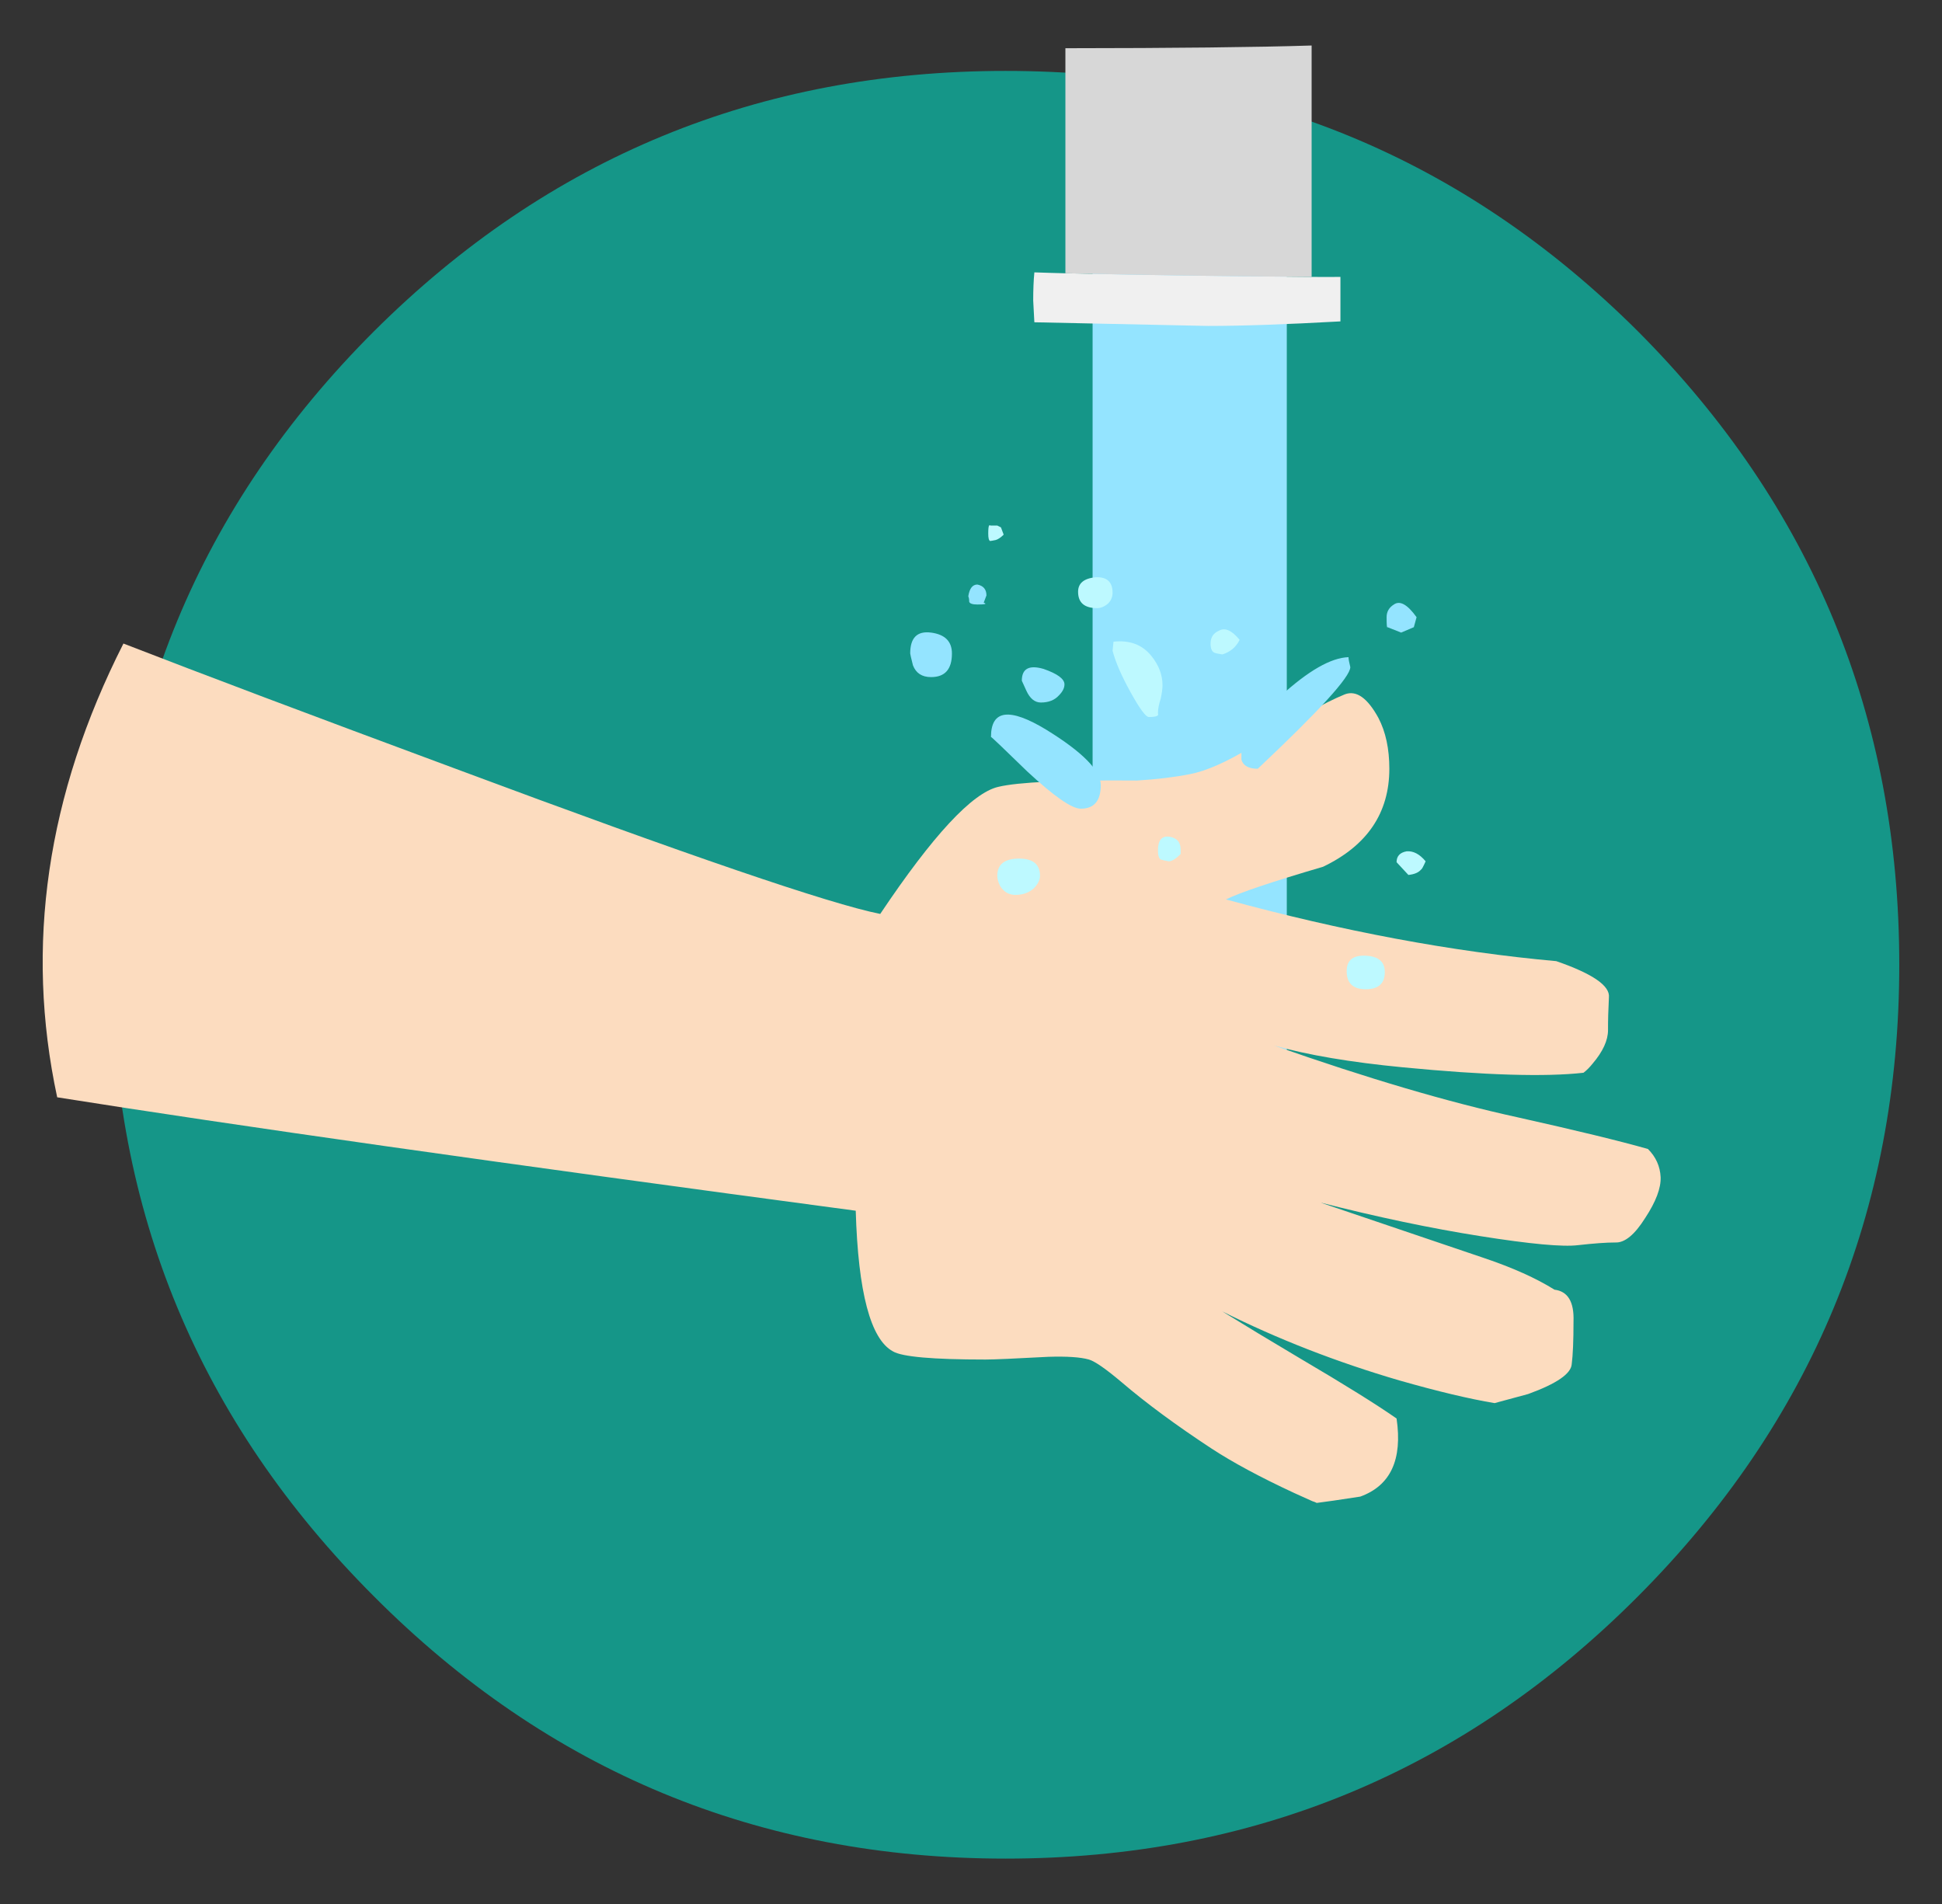 <?xml version="1.0" encoding="utf-8"?>
<!-- Generator: Adobe Illustrator 21.0.0, SVG Export Plug-In . SVG Version: 6.00 Build 0)  -->
<svg version="1.1" xmlns="http://www.w3.org/2000/svg" xmlns:xlink="http://www.w3.org/1999/xlink" x="0px" y="0px"
	 viewBox="693.592 -149.785 89.408 87.661" enable-background="new 693.592 -149.785 89.408 87.661" xml:space="preserve">
<rect x="693.592" y="-149.785" width="89.408" height="87.661" fill="#333333" stroke="none"/>
<g id="BACKGROUND">
</g>
<g id="OBJECTS">
	<g>
		<g transform="matrix( 1, 0, 0, 1, 0,-47.9) ">
			<g>
				<g id="Layer0_13_FILL">
					<path fill="#159688" d="M769.002-28.392c8.021-8.051,12.031-17.741,12.031-29.077c0-11.391-4.01-21.113-12.031-29.162
						c-8.021-7.993-17.727-11.989-29.118-11.989c-11.363,0-21.056,3.997-29.076,11.989c-8.05,8.049-12.074,17.771-12.074,29.162
						c0,11.336,4.024,21.026,12.074,29.077c8.021,8.049,17.713,12.073,29.076,12.073C751.275-16.319,760.981-20.343,769.002-28.392z
						"/>
				</g>
			</g>
		</g>
		<g transform="matrix( 1, 0, 0, 1, -0.25,-47.9) ">
			<g>
				<g id="Layer0_14_FILL">
					<path fill="#94E4FF" d="M753.085-90.182l-8.941-0.209v37.809l8.941,2.466V-90.182z"/>
				</g>
			</g>
		</g>
		<g transform="matrix( 1, 0, 0, 1, 0,-47.9) ">
			<g>
				<g id="Layer0_15_FILL">
					<path fill="#FCDCBF" d="M767.624-54.461c-0.002-0.445,0.012-0.945,0.041-1.504c0.061-0.534-0.748-1.092-2.423-1.671
						c-4.778-0.43-9.847-1.378-15.207-2.841c0.612-0.308,2.103-0.809,4.471-1.505c2.032-0.974,3.05-2.479,3.05-4.512
						c0-0.919-0.168-1.699-0.502-2.339c-0.504-0.922-1.018-1.285-1.546-1.087c-0.495,0.203-1.051,0.481-1.671,0.836
						c-0.591,0.362-1.468,0.891-2.633,1.588c-1.139,0.694-2.086,1.111-2.84,1.253c-0.722,0.141-1.53,0.238-2.424,0.292
						c-3.342-0.027-5.473,0.07-6.392,0.292c-1.196,0.279-3.007,2.229-5.431,5.849c-2.322-0.46-8.838-2.689-19.551-6.684
						c-6.651-2.466-11.748-4.387-15.291-5.764c-3.53,6.961-4.546,13.925-3.05,20.89c8.019,1.275,20.274,3.017,36.764,5.222
						c0.111,3.76,0.683,5.918,1.713,6.475c0.418,0.251,1.839,0.376,4.262,0.376c0.39,0,1.351-0.043,2.882-0.125
						c0.863-0.028,1.49,0.014,1.88,0.125c0.279,0.083,0.78,0.432,1.505,1.044c1.141,0.975,2.521,1.991,4.135,3.051
						c0.976,0.639,2.243,1.321,3.803,2.046c0.309,0.141,0.588,0.266,0.836,0.377c0.083,0.025,0.151,0.054,0.209,0.083
						c0.36-0.042,1.028-0.141,2.004-0.291c1.392-0.504,1.95-1.699,1.671-3.595c-0.936-0.654-2.412-1.572-4.428-2.758
						c-1.385-0.821-2.582-1.547-3.593-2.171c2.543,1.272,5.259,2.33,8.147,3.175c1.777,0.508,3.239,0.854,4.386,1.045
						c0.35-0.095,0.864-0.234,1.546-0.418c1.309-0.476,1.977-0.934,2.006-1.379c0.054-0.415,0.082-1.07,0.082-1.963
						c0.033-0.899-0.259-1.388-0.876-1.462c-0.842-0.527-1.928-1.015-3.259-1.463c-3.032-1.025-5.539-1.875-7.521-2.549
						c2.626,0.669,5.076,1.185,7.354,1.545c2.307,0.366,3.812,0.505,4.511,0.417c0.733-0.082,1.303-0.123,1.713-0.123
						c0.433,0.022,0.892-0.354,1.379-1.129c0.493-0.749,0.73-1.377,0.71-1.881c-0.025-0.5-0.22-0.931-0.584-1.294
						c-1.296-0.369-3.301-0.856-6.016-1.462c-3.183-0.695-6.915-1.795-11.197-3.302c1.552,0.439,3.53,0.773,5.934,1.004
						c3.781,0.365,6.552,0.448,8.312,0.25c0.14-0.105,0.279-0.246,0.418-0.418C767.387-53.473,767.624-53.989,767.624-54.461z"/>
				</g>
			</g>
		</g>
		<g transform="matrix( 1.268, 0, 0, 1, -170.55,-47.9) ">
			<g>
				<g id="Layer0_16_FILL">
					<path fill="#F0F0F0" d="M730.169-89.137c-0.35,0.005-0.698,0.005-1.046,0c-3.032-0.026-6.011-0.082-8.94-0.167
						c-0.372-0.012-0.748-0.024-1.127-0.042c-0.028,0.362-0.042,0.795-0.042,1.296l0.042,1.002l6.308,0.168
						c1.236,0,2.838-0.07,4.805-0.209V-89.137z"/>
					<path fill="#D7D7D7" d="M729.123-99.79c-1.988,0.08-4.967,0.122-8.94,0.125v10.361c2.929,0.085,5.908,0.141,8.94,0.167V-99.79z
						"/>
				</g>
			</g>
		</g>
		<g transform="matrix( 1, 0, 0, 1, 0,-47.9) ">
			<g>
				<g id="Layer0_17_FILL">
					<path fill="#BDF9FF" d="M759.019-61.856c0.027,0,0.097-0.126,0.208-0.376c-0.278-0.335-0.571-0.487-0.878-0.46
						c-0.306,0.056-0.46,0.223-0.46,0.501l0.544,0.586C758.711-61.633,758.907-61.717,759.019-61.856 M756.469-56.342
						c0.585,0,0.878-0.265,0.878-0.793c0-0.473-0.293-0.725-0.878-0.752c-0.584-0.028-0.877,0.209-0.877,0.709
						C755.592-56.62,755.885-56.342,756.469-56.342 M747.948-62.567v-0.209c0-0.334-0.167-0.528-0.502-0.586
						c-0.363-0.055-0.543,0.154-0.543,0.627c0,0.224,0.042,0.363,0.125,0.418c0.085,0.027,0.209,0.057,0.376,0.085
						C747.543-62.232,747.723-62.344,747.948-62.567 M740.343-60.686c0.335,0,0.613-0.099,0.835-0.293
						c0.196-0.195,0.294-0.39,0.294-0.586c0-0.528-0.321-0.793-0.962-0.793c-0.668,0-1.003,0.265-1.003,0.793
						c0,0.141,0.042,0.293,0.126,0.461C739.8-60.827,740.038-60.686,740.343-60.686 M749.493-71.841
						c0.056,0.028,0.181,0.056,0.376,0.084c0.362-0.111,0.627-0.335,0.795-0.669c-0.363-0.445-0.684-0.584-0.962-0.418
						c-0.25,0.111-0.377,0.307-0.377,0.586C749.325-72.037,749.381-71.897,749.493-71.841 M739.8-77.271l-0.125-0.335l-0.168-0.084
						h-0.333c0-0.028-0.015-0.028-0.043,0c-0.027,0.028-0.041,0.152-0.041,0.376c0,0.194,0.027,0.307,0.084,0.335
						c0.027,0,0.111-0.015,0.251-0.043C739.536-77.05,739.661-77.133,739.8-77.271 M744.021-75.309
						c-0.531,0.056-0.795,0.278-0.795,0.668c0,0.503,0.293,0.753,0.877,0.753c0.168,0,0.335-0.069,0.502-0.21
						c0.139-0.139,0.209-0.307,0.209-0.5C744.814-75.099,744.549-75.336,744.021-75.309 M747.028-69.71
						c0.055-0.25,0.085-0.459,0.085-0.627c0-0.474-0.168-0.919-0.502-1.337c-0.419-0.528-1.004-0.752-1.755-0.669l-0.042,0.418
						c0.139,0.53,0.418,1.17,0.836,1.922c0.418,0.753,0.695,1.128,0.835,1.128c0.334,0,0.474-0.056,0.418-0.167
						C746.903-69.238,746.945-69.46,747.028-69.71z"/>
					<path fill="#94E4FF" d="M758.684-73.011l0.126-0.46c-0.419-0.584-0.767-0.78-1.045-0.584c-0.224,0.139-0.335,0.334-0.335,0.584
						c0,0.362,0.014,0.516,0.042,0.46l0.627,0.249L758.684-73.011 M755.759-71.173c-0.056-0.222-0.083-0.375-0.083-0.458
						c-0.809,0.027-1.853,0.626-3.133,1.795c-1.198,1.142-1.798,1.95-1.798,2.423c0,0.028,0,0.196,0,0.502
						c0.084,0.279,0.335,0.418,0.753,0.418C754.338-69.167,755.759-70.728,755.759-71.173 M738.881-74.138l0.126-0.335
						c0-0.279-0.141-0.445-0.418-0.501c-0.223,0-0.363,0.181-0.418,0.542c0.027,0.057,0.042,0.14,0.042,0.251
						c0.027,0.083,0.153,0.126,0.376,0.126C738.951-74.055,739.048-74.083,738.881-74.138 M740.636-70.546l0.209,0.46
						c0.166,0.362,0.39,0.543,0.668,0.543c0.362,0,0.641-0.113,0.836-0.334c0.167-0.168,0.25-0.335,0.25-0.501
						c0-0.251-0.32-0.488-0.96-0.711C740.97-71.284,740.636-71.103,740.636-70.546 M743.352-64.655c0.611,0,0.919-0.362,0.919-1.087
						c0-0.668-0.836-1.518-2.507-2.547c-1.698-1.031-2.548-0.92-2.548,0.333c0-0.028,0.556,0.503,1.671,1.588
						C742.113-65.227,742.934-64.655,743.352-64.655 M736.458-70.713c0.641,0,0.96-0.362,0.96-1.087c0-0.557-0.319-0.876-0.96-0.962
						c-0.642-0.083-0.961,0.237-0.961,0.962c0,0.028,0.042,0.209,0.126,0.543C735.762-70.894,736.04-70.713,736.458-70.713z"/>
				</g>
			</g>
		</g>
	</g>
</g>
</svg>
